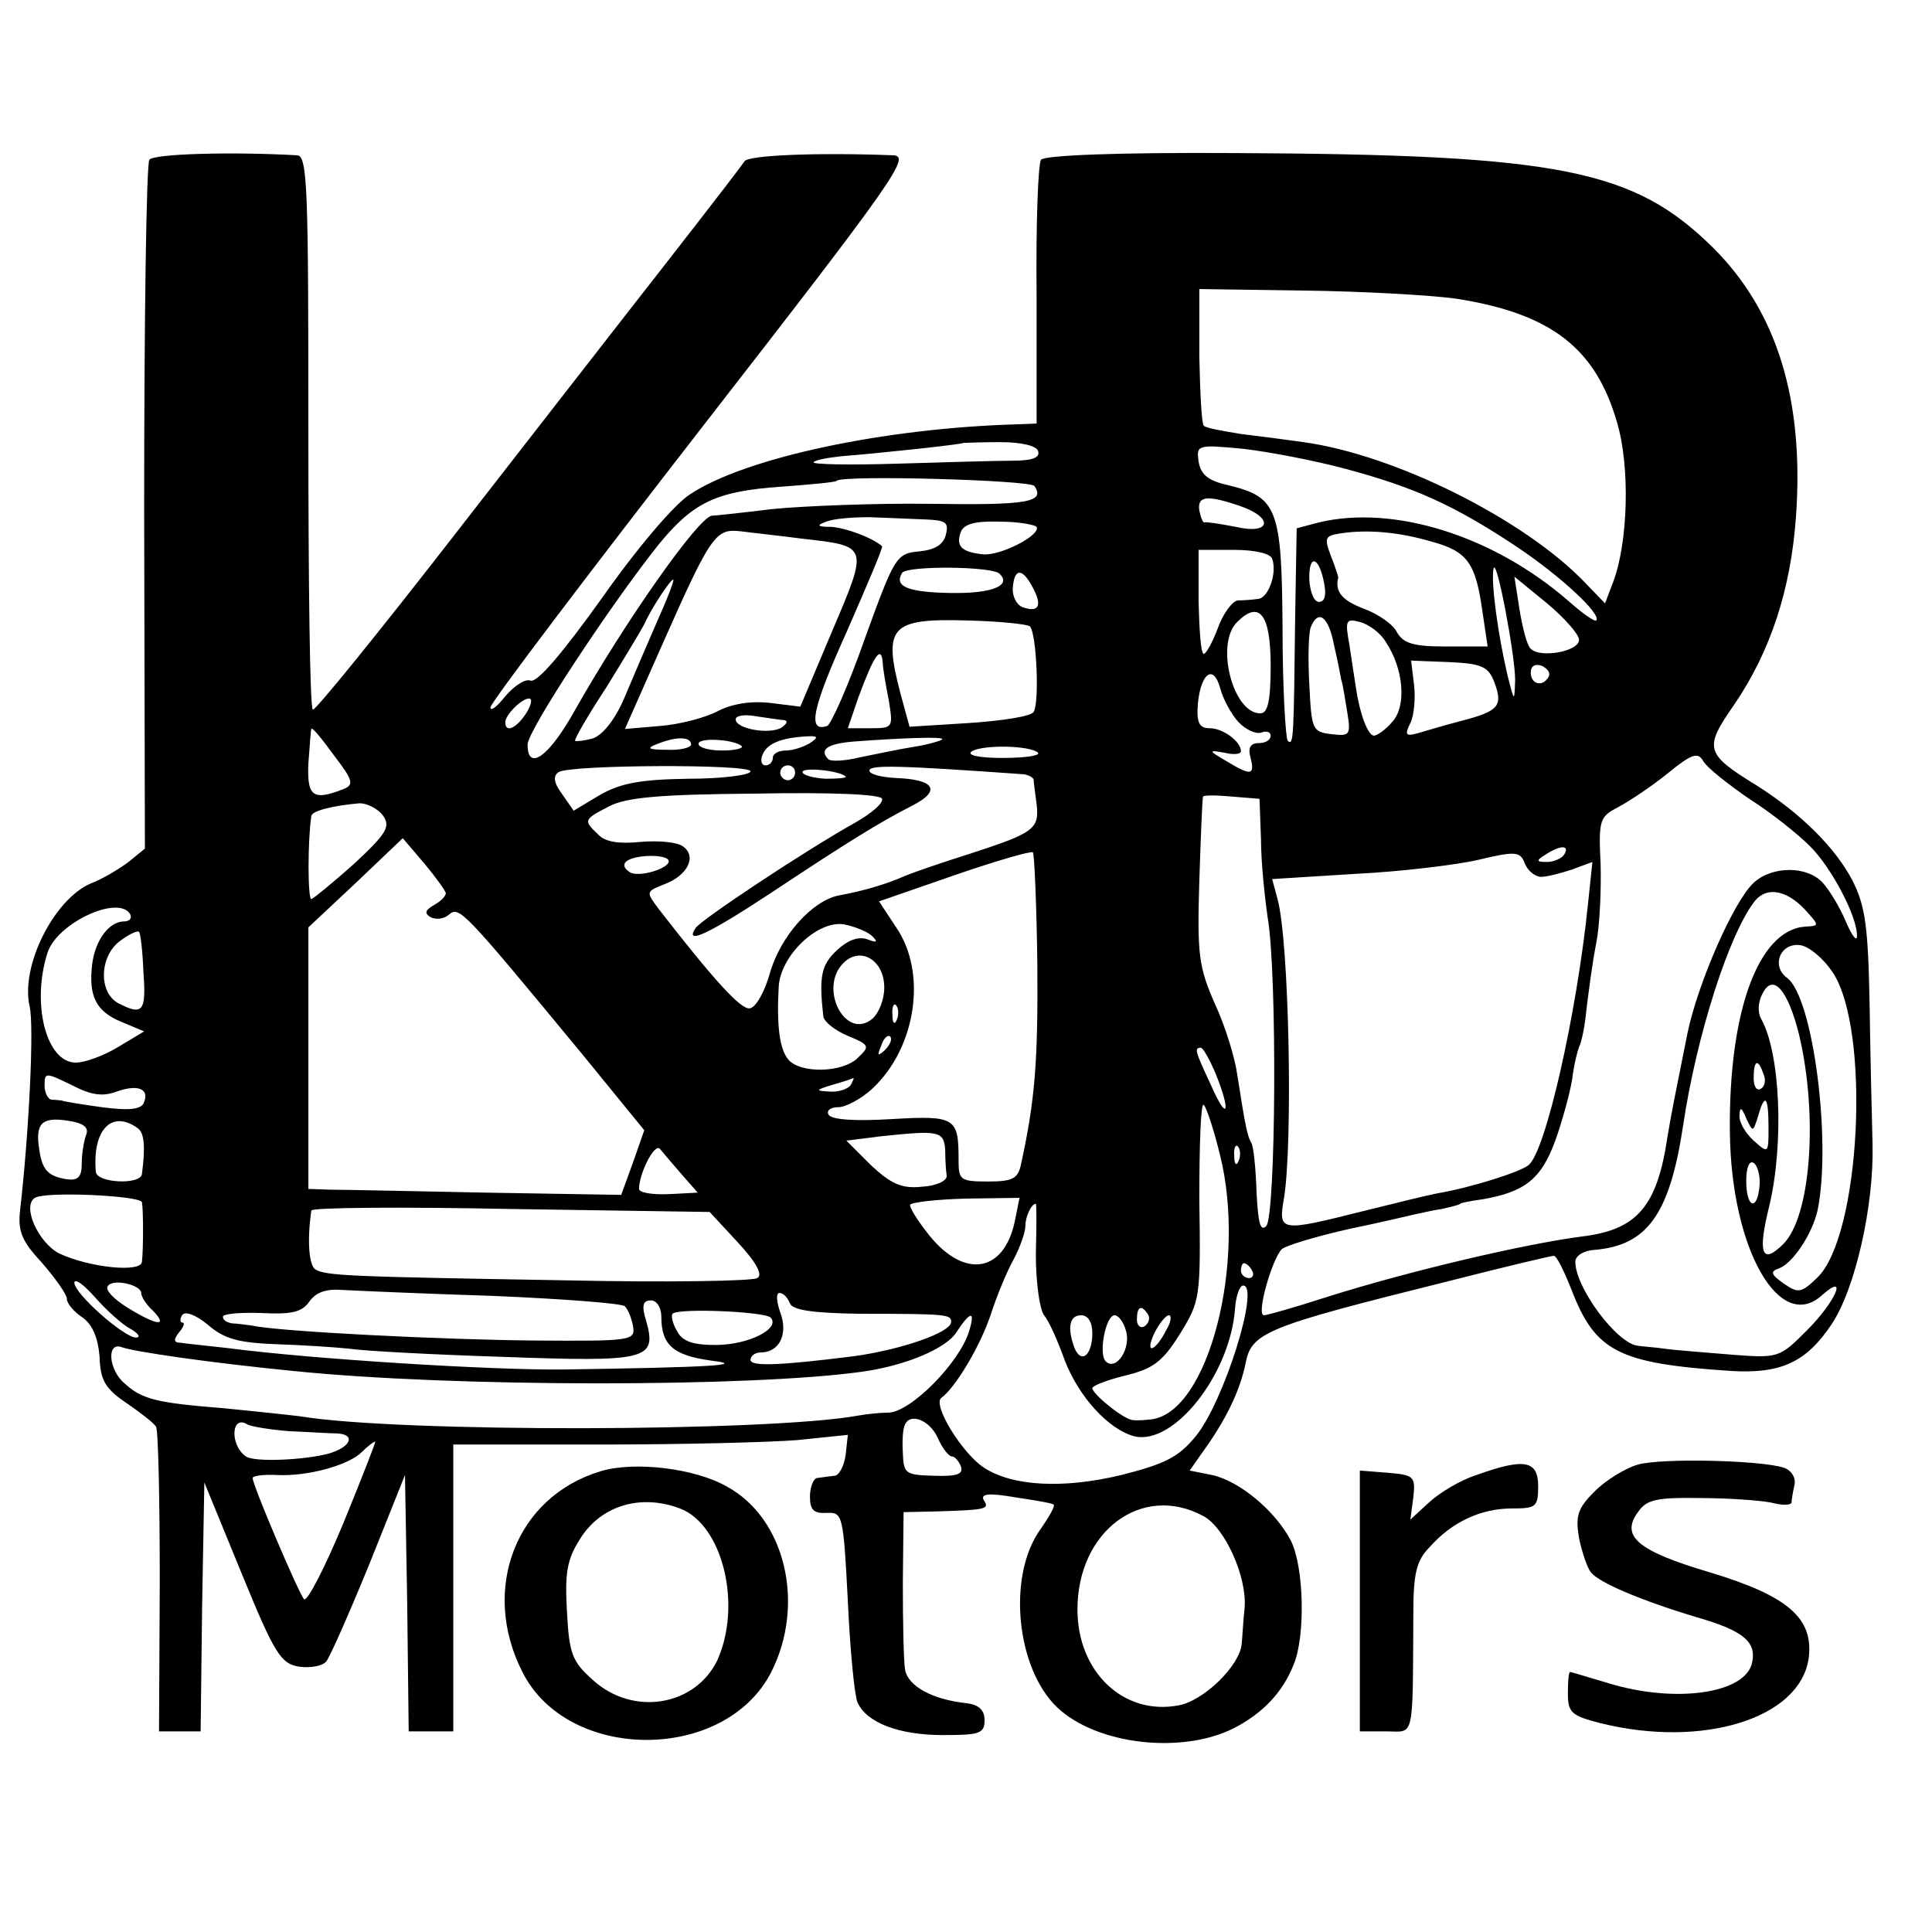 <?xml version="1.0" standalone="no"?>
<!DOCTYPE svg PUBLIC "-//W3C//DTD SVG 20010904//EN"
 "http://www.w3.org/TR/2001/REC-SVG-20010904/DTD/svg10.dtd">
<svg version="1.0" xmlns="http://www.w3.org/2000/svg"
 width="260pt" height="260pt" viewBox="0 0 260 260"
 preserveAspectRatio="xMidYMid meet">
<g transform="translate(0,260) scale(0.1,-0.1)"
fill="#000000" stroke="none">
<path d="M201 2385 c-4 -5 -7 -216 -7 -469 l1 -458 -22 -18 c-12 -9 -35 -23
-51 -29 -49 -21 -95 -111 -82 -166 6 -27 -1 -170 -13 -274 -3 -28 2 -41 30
-71 18 -21 33 -42 33 -48 0 -6 9 -17 21 -25 14 -10 21 -28 23 -53 1 -32 8 -43
36 -62 19 -13 37 -27 40 -32 3 -5 5 -99 5 -209 l-1 -201 28 0 28 0 2 168 3
167 50 -122 c45 -110 53 -122 78 -126 15 -2 31 1 36 7 5 6 31 65 58 131 l48
120 3 -173 2 -172 30 0 30 0 0 193 0 193 198 0 c108 0 228 3 265 6 l68 7 -3
-27 c-2 -15 -9 -28 -15 -28 -7 -1 -17 -2 -23 -3 -5 0 -10 -12 -10 -25 0 -18 5
-23 23 -22 21 1 22 -3 28 -119 3 -66 9 -127 13 -136 12 -27 55 -44 115 -44 49
0 56 2 56 20 0 14 -8 21 -25 23 -46 5 -78 23 -82 45 -2 12 -3 65 -3 117 l1 95
44 1 c67 2 72 3 64 15 -5 9 7 10 42 4 27 -4 51 -8 52 -10 2 -2 -6 -16 -17 -32
-46 -62 -34 -188 22 -241 53 -50 167 -63 237 -28 39 20 66 48 81 86 16 38 14
132 -4 167 -21 40 -69 80 -106 88 l-30 6 26 37 c26 38 42 73 49 106 8 43 25
50 274 112 74 19 138 34 141 34 4 0 14 -21 24 -46 32 -83 63 -99 215 -109 67
-4 101 12 135 63 32 48 57 160 55 242 -1 36 -3 121 -4 190 -2 105 -6 131 -23
165 -23 44 -69 90 -129 128 -70 43 -71 50 -30 109 49 72 76 155 83 253 11 156
-25 275 -111 361 -107 106 -206 126 -644 128 -159 1 -256 -3 -261 -9 -4 -5 -7
-88 -6 -182 l0 -173 -25 -1 c-180 -5 -367 -45 -441 -94 -21 -13 -72 -73 -119
-140 -53 -74 -87 -114 -96 -111 -7 3 -22 -7 -34 -21 -11 -14 -20 -21 -20 -15
0 6 128 175 284 376 262 337 282 366 258 367 -104 4 -195 0 -200 -8 -11 -16
-103 -134 -157 -203 -28 -36 -134 -172 -235 -302 -101 -130 -186 -235 -189
-233 -4 2 -6 170 -6 374 0 325 -1 371 -15 372 -90 5 -193 2 -199 -6z m1759
-187 c127 -20 187 -66 216 -166 18 -60 15 -162 -5 -215 l-11 -29 -28 29 c-81
84 -254 171 -378 188 -21 3 -59 8 -84 11 -25 4 -47 8 -50 11 -3 3 -5 45 -6 94
l0 90 140 -2 c78 -1 170 -6 206 -11z m-563 -205 c3 -9 -8 -13 -34 -13 -21 0
-91 -2 -156 -4 -64 -2 -115 -1 -112 2 2 3 19 6 37 8 51 4 163 16 165 18 1 0
23 1 49 1 29 0 49 -5 51 -12z m414 -24 c93 -25 146 -49 229 -104 60 -40 116
-92 108 -100 -2 -2 -19 10 -37 26 -101 88 -235 130 -336 106 l-30 -8 -2 -117
c-2 -166 -2 -176 -10 -169 -3 4 -7 72 -7 151 -1 162 -7 177 -73 193 -27 6 -37
14 -40 32 -3 22 -2 23 60 17 35 -4 97 -16 138 -27z m-419 -23 c15 -22 -9 -26
-140 -24 -75 1 -171 -3 -212 -7 -41 -5 -78 -9 -82 -9 -18 -2 -116 -141 -185
-263 -34 -61 -63 -82 -63 -45 0 19 113 190 177 270 46 56 77 71 164 77 40 3
74 6 75 8 8 8 260 1 266 -7z m277 -27 c46 -16 41 -39 -6 -28 -21 4 -40 7 -42
6 -2 -1 -5 6 -7 16 -3 20 11 21 55 6z m-425 -18 c29 -1 33 -4 29 -20 -3 -14
-15 -21 -36 -23 -31 -3 -33 -7 -73 -117 -22 -63 -46 -117 -51 -118 -27 -9 -20
24 27 128 27 62 49 113 47 114 -14 12 -50 25 -69 26 -18 0 -20 2 -6 7 10 4 35
6 58 6 22 -1 55 -2 74 -3z m151 -10 c6 -11 -48 -39 -72 -37 -29 3 -37 11 -30
30 4 11 20 15 52 14 25 0 47 -4 50 -7z m-315 -16 c89 -10 89 -9 40 -124 l-43
-102 -40 5 c-26 3 -52 -1 -71 -11 -17 -9 -52 -18 -78 -20 l-47 -4 50 113 c66
149 72 157 106 153 15 -2 53 -6 83 -10z m847 -4 c48 -13 59 -29 68 -94 l7 -47
-56 0 c-44 0 -57 4 -66 19 -5 11 -26 25 -45 32 -29 11 -39 23 -34 42 0 1 -4
14 -10 29 -9 24 -8 27 12 30 37 6 80 2 124 -11z m-215 -23 c7 -19 -5 -53 -19
-54 -7 -1 -19 -2 -27 -2 -8 -1 -20 -18 -27 -37 -7 -19 -16 -35 -19 -35 -4 0
-6 32 -7 70 l0 70 48 0 c28 0 49 -5 51 -12z m70 -33 c3 -16 1 -25 -7 -25 -7 0
-12 14 -13 30 -1 35 13 32 20 -5z m-437 13 c17 -16 -10 -27 -66 -26 -58 1 -76
9 -65 27 6 10 121 9 131 -1z m694 -143 c-1 -30 -1 -30 -10 5 -13 55 -23 128
-19 145 4 16 29 -117 29 -150z m-649 124 c13 -24 8 -34 -14 -26 -8 3 -14 15
-13 26 2 27 13 27 27 0z m-506 -46 c-14 -32 -34 -79 -45 -105 -13 -29 -29 -48
-42 -52 -12 -3 -22 -4 -23 -3 -2 1 17 34 42 72 24 39 47 77 51 85 10 22 35 60
39 60 2 0 -8 -26 -22 -57z m1241 -24 c0 -16 -53 -25 -65 -12 -5 4 -11 28 -15
52 l-7 45 44 -36 c24 -20 43 -42 43 -49z m-415 -35 c0 -48 -4 -64 -14 -64 -37
0 -61 94 -31 123 30 30 45 10 45 -59z m-324 53 c9 -9 13 -103 5 -115 -3 -6
-42 -12 -87 -15 l-80 -5 -12 44 c-24 91 -14 102 90 99 43 -1 81 -5 84 -8z
m409 -24 c5 -21 9 -42 10 -48 2 -5 5 -25 8 -43 5 -31 4 -33 -21 -30 -26 3 -27
6 -30 67 -2 35 -1 70 2 77 10 25 24 14 31 -23z m70 3 c24 -36 28 -86 9 -107
-9 -11 -21 -19 -25 -19 -8 0 -19 29 -24 63 -2 12 -6 39 -9 59 -6 33 -5 36 14
31 12 -3 28 -15 35 -27z m-677 -28 c0 -7 4 -30 8 -50 6 -37 6 -38 -24 -38
l-31 0 14 41 c21 57 31 72 33 47z m823 -26 c12 -32 6 -39 -44 -52 -23 -6 -50
-14 -60 -17 -15 -4 -17 -2 -9 14 5 10 7 33 5 51 l-4 33 51 -2 c44 -2 53 -6 61
-27z m73 7 c-8 -14 -24 -10 -24 6 0 9 6 12 15 9 8 -4 12 -10 9 -15z m-418 -60
c10 -11 24 -17 31 -15 7 3 13 1 13 -4 0 -6 -7 -10 -16 -10 -11 0 -15 -6 -11
-20 6 -24 0 -24 -33 -4 -24 14 -24 15 -2 11 12 -3 22 -2 22 2 0 13 -24 31 -42
31 -14 0 -18 7 -16 33 4 41 21 54 30 21 4 -15 15 -35 24 -45z m-958 11 c-13
-20 -28 -27 -28 -12 0 10 22 32 32 32 5 0 3 -9 -4 -20z m347 -9 c6 -1 4 -5 -3
-10 -16 -10 -62 -2 -62 11 0 5 12 7 28 4 15 -2 32 -5 37 -5z m-593 -93 c-41
-16 -49 -10 -47 35 2 23 3 44 4 46 1 3 14 -13 30 -35 26 -34 28 -40 13 -46z
m468 60 c0 -4 -15 -8 -32 -7 -26 0 -29 2 -13 8 25 10 45 10 45 -1z m68 -2 c3
-3 -9 -6 -26 -6 -18 0 -32 4 -32 9 0 9 48 6 58 -3z m92 4 c-8 -5 -23 -10 -32
-10 -10 0 -18 -4 -18 -10 0 -5 -4 -10 -10 -10 -5 0 -7 6 -4 14 6 15 24 23 59
25 16 1 17 -1 5 -9z m178 5 c-2 -2 -19 -7 -38 -10 -19 -3 -52 -10 -72 -14 -20
-5 -39 -6 -43 -3 -13 13 -2 21 33 24 66 5 124 7 120 3z m129 -18 c3 -4 -18 -7
-48 -7 -33 0 -49 4 -41 9 15 9 78 8 89 -2z m957 -62 c30 -19 66 -48 81 -63 29
-28 65 -96 64 -122 0 -8 -7 1 -15 20 -8 19 -22 42 -31 52 -21 23 -68 23 -93 0
-27 -25 -75 -135 -89 -202 -19 -95 -21 -104 -27 -140 -14 -94 -41 -125 -115
-134 -77 -10 -231 -46 -342 -81 -43 -14 -82 -25 -86 -25 -11 0 11 76 24 89 6
5 46 17 90 27 44 9 85 19 90 20 6 1 21 5 35 7 14 3 25 6 25 7 0 1 14 4 30 6
57 10 79 27 98 79 10 28 20 65 23 84 2 18 7 37 9 42 3 5 8 28 10 51 3 24 8 63
13 88 5 25 7 73 6 108 -3 59 -1 63 24 76 15 8 45 28 66 45 33 27 41 29 48 17
5 -9 33 -31 62 -51z m-1344 37 c0 -5 -38 -10 -84 -10 -65 -1 -91 -6 -119 -22
l-35 -21 -16 23 c-11 15 -12 24 -4 29 16 10 258 11 258 1z m60 -2 c0 -5 -4
-10 -10 -10 -5 0 -10 5 -10 10 0 6 5 10 10 10 6 0 10 -4 10 -10z m68 -5 c2 -2
-10 -3 -27 -3 -17 1 -31 5 -31 9 0 7 50 2 58 -6z m240 3 c6 -1 12 -4 13 -7 0
-3 2 -18 4 -33 4 -34 -4 -39 -90 -67 -38 -12 -79 -26 -90 -31 -23 -10 -53 -19
-86 -25 -36 -7 -79 -55 -93 -105 -7 -25 -19 -46 -27 -47 -12 -2 -49 39 -122
133 -18 24 -18 24 7 34 32 12 44 38 25 51 -8 6 -33 8 -57 6 -29 -3 -48 0 -57
10 -20 19 -20 20 15 38 23 12 69 16 197 17 102 2 169 -1 170 -7 2 -6 -15 -20
-36 -32 -68 -38 -208 -131 -215 -142 -15 -23 16 -9 101 47 107 71 148 96 191
118 39 20 30 35 -22 37 -20 1 -36 5 -36 10 0 8 40 7 208 -5z m319 -88 c0 -30
5 -77 9 -105 13 -75 11 -402 -2 -415 -8 -8 -11 5 -13 46 -1 31 -4 61 -7 66 -5
8 -8 21 -19 92 -3 22 -16 65 -30 95 -22 50 -24 67 -21 166 2 61 4 111 5 113 1
2 18 2 39 0 l37 -3 2 -55z m-1182 33 c11 -15 6 -24 -38 -65 -29 -26 -55 -47
-58 -48 -5 0 -5 79 0 112 1 7 30 14 65 17 10 0 24 -7 31 -16z m85 -105 c0 -4
-7 -11 -16 -16 -12 -7 -13 -11 -5 -16 7 -4 18 -3 25 3 14 12 18 8 179 -187
l84 -103 -15 -43 -16 -44 -181 3 c-99 2 -194 4 -210 4 l-30 1 0 176 0 176 64
60 63 60 29 -34 c15 -18 28 -36 29 -40z m796 -96 c1 -130 -3 -182 -22 -269 -4
-19 -11 -23 -44 -23 -38 0 -40 2 -40 29 0 57 -4 60 -90 55 -49 -3 -81 -1 -85
6 -3 5 2 10 13 10 10 0 31 11 46 25 59 55 74 156 32 217 l-23 35 101 35 c55
19 103 33 106 31 2 -2 5 -70 6 -151z m678 118 c8 0 27 5 42 10 l27 10 -6 -57
c-15 -147 -57 -333 -80 -351 -11 -9 -76 -30 -123 -38 -11 -2 -56 -13 -100 -24
-112 -28 -114 -28 -106 18 12 74 7 347 -9 403 l-7 26 112 7 c61 3 136 12 166
19 50 12 56 11 62 -5 4 -10 14 -18 22 -18z m31 30 c-3 -5 -14 -10 -23 -10 -15
0 -15 2 -2 10 20 13 33 13 25 0z m-1205 -9 c0 -10 -40 -22 -52 -15 -16 10 -7
20 22 22 17 1 30 -2 30 -7z m1528 -64 c21 -23 21 -23 1 -24 -63 -5 -103 -115
-101 -278 2 -156 67 -270 124 -218 36 32 18 -9 -20 -47 -37 -37 -38 -38 -102
-33 -36 3 -76 6 -90 8 -14 2 -30 3 -36 4 -28 3 -84 78 -84 113 0 8 11 15 26
16 71 6 101 48 119 167 18 121 62 259 97 303 16 19 42 14 66 -11z m-2253 -7
c3 -5 0 -10 -8 -10 -20 0 -39 -25 -43 -58 -5 -42 5 -63 39 -77 l31 -13 -35
-21 c-18 -11 -44 -21 -57 -21 -40 0 -60 80 -38 148 13 40 95 78 111 52z m999
-30 c8 -8 6 -9 -7 -4 -12 4 -26 -1 -41 -15 -21 -20 -24 -35 -18 -89 1 -7 16
-19 33 -26 29 -12 30 -14 14 -29 -20 -21 -78 -22 -94 -3 -12 14 -16 46 -13 99
3 42 53 89 88 83 15 -3 32 -10 38 -16z m-981 -48 c4 -54 -1 -59 -34 -42 -27
15 -25 64 3 84 12 9 23 14 25 12 2 -1 5 -26 6 -54z m2273 0 c52 -77 38 -357
-21 -412 -21 -20 -25 -21 -45 -7 -17 12 -18 16 -6 20 19 7 45 47 52 78 19 93
-6 287 -41 313 -22 16 -9 48 18 44 12 -2 31 -18 43 -36z m-1276 -21 c0 -16 -7
-34 -16 -42 -36 -30 -73 41 -39 75 23 23 55 4 55 -33z m1231 -63 c26 -109 16
-245 -21 -282 -29 -29 -35 -13 -19 51 20 84 15 206 -11 252 -5 9 -4 23 2 34
14 28 34 5 49 -55z m-1214 20 c-3 -8 -6 -5 -6 6 -1 11 2 17 5 13 3 -3 4 -12 1
-19z m-16 -41 c-10 -9 -11 -8 -5 6 3 10 9 15 12 12 3 -3 0 -11 -7 -18z m445
-32 c21 -52 16 -66 -6 -16 -22 47 -23 51 -14 51 3 0 12 -16 20 -35z m737 0 c4
-8 2 -17 -3 -20 -6 -4 -10 3 -10 14 0 25 6 27 13 6z m-2216 -24 c28 10 44 4
37 -14 -3 -10 -19 -12 -57 -7 -29 4 -53 8 -54 9 -2 0 -7 1 -13 1 -5 0 -10 9
-10 19 0 18 1 18 36 1 27 -14 42 -16 61 -9z m988 9 c-3 -5 -16 -10 -28 -9 -20
1 -20 2 3 9 14 4 26 8 28 9 2 1 0 -3 -3 -9z m497 -95 c36 -145 -16 -345 -92
-355 -8 -1 -20 -2 -26 -1 -12 1 -54 35 -54 43 0 3 20 11 45 17 37 9 50 19 73
56 27 44 28 48 26 181 0 74 2 132 6 127 4 -4 14 -35 22 -68z m738 38 c0 -35 0
-36 -20 -18 -11 10 -20 25 -19 34 0 12 3 11 9 -4 9 -19 9 -19 16 3 9 32 14 27
14 -15z m-2264 -10 c-3 -8 -6 -25 -6 -39 0 -18 -5 -23 -20 -21 -25 4 -33 12
-37 39 -6 36 3 45 37 40 22 -3 30 -9 26 -19z m69 9 c9 -6 11 -24 6 -62 -2 -15
-61 -12 -62 3 -5 56 21 84 56 59z m1087 -29 c0 -13 1 -29 2 -35 1 -7 -14 -14
-33 -15 -28 -3 -42 4 -69 29 l-33 33 48 6 c76 8 83 7 85 -18z m-355 -33 l22
-25 -39 -2 c-22 -1 -40 2 -40 7 0 21 21 62 28 54 4 -5 17 -20 29 -34z m750 18
c-3 -8 -6 -5 -6 6 -1 11 2 17 5 13 3 -3 4 -12 1 -19z m701 -33 c-3 -36 -18
-31 -18 6 0 17 4 28 10 24 5 -3 9 -17 8 -30z m-2177 -23 c2 -10 2 -64 0 -80
-1 -15 -70 -8 -111 11 -28 14 -51 64 -33 75 14 9 143 3 144 -6z m1175 -24
c-14 -70 -67 -80 -115 -21 -16 20 -28 39 -26 42 2 3 36 7 75 8 l72 1 -6 -30z
m-373 -30 c25 -27 34 -44 26 -48 -6 -4 -122 -6 -258 -3 -292 5 -323 6 -337 15
-8 6 -11 38 -5 79 1 4 121 5 269 2 l267 -4 38 -41z m401 -16 c0 -37 5 -74 11
-82 7 -8 19 -36 28 -61 19 -49 59 -93 94 -102 53 -12 128 83 135 171 1 17 6
32 11 32 23 0 -26 -157 -64 -203 -23 -28 -41 -37 -100 -52 -79 -19 -147 -15
-185 10 -29 19 -70 85 -57 94 18 13 51 67 66 111 8 25 22 59 31 75 9 17 16 37
16 46 0 12 8 29 14 29 1 0 1 -30 0 -68z m291 -22 c3 -5 1 -10 -4 -10 -6 0 -11
5 -11 10 0 6 2 10 4 10 3 0 8 -4 11 -10z m-1510 -78 c11 -6 15 -12 8 -12 -16
0 -83 59 -83 74 1 6 13 -3 28 -20 15 -17 36 -36 47 -42z m15 48 c0 -5 7 -16
16 -24 21 -22 5 -20 -34 4 -18 11 -31 24 -27 29 6 11 45 2 45 -9z m475 -4 c93
-4 173 -10 176 -14 4 -4 9 -16 11 -27 3 -19 -2 -20 -132 -19 -123 1 -344 12
-380 20 -8 1 -21 3 -27 3 -7 1 -13 4 -13 9 0 4 23 6 52 5 40 -2 54 1 64 15 9
13 23 18 46 16 18 -1 109 -5 203 -8z m398 -10 c4 -9 29 -13 94 -14 119 0 123
-1 123 -11 0 -14 -66 -37 -130 -46 -103 -13 -140 -14 -140 -5 0 5 6 10 14 10
25 0 37 25 26 54 -5 14 -6 26 -1 26 5 0 11 -6 14 -14z m-173 -18 c0 -38 16
-52 67 -59 49 -6 2 -9 -199 -12 -97 -1 -339 14 -453 29 -27 3 -56 6 -62 7 -9
0 -10 4 -2 14 6 7 8 13 5 13 -4 0 -4 5 -1 10 4 6 18 1 35 -13 22 -19 41 -24
92 -26 34 -1 79 -4 98 -6 19 -3 113 -8 207 -11 193 -7 207 -4 193 47 -7 22 -5
29 6 29 8 0 14 -10 14 -22z m147 -1 c14 -15 -30 -37 -74 -37 -31 0 -45 5 -52
19 -6 10 -8 20 -6 23 8 8 123 3 132 -5z m508 4 c3 -5 1 -12 -5 -16 -5 -3 -10
1 -10 9 0 18 6 21 15 7z m-241 -23 c-13 -42 -78 -108 -108 -109 -11 0 -30 -2
-41 -4 -120 -22 -619 -23 -751 -1 -16 2 -63 7 -104 11 -89 7 -109 12 -132 33
-22 18 -25 57 -4 49 16 -6 119 -21 231 -32 214 -22 615 -22 765 -1 58 8 113
31 127 53 19 29 26 30 17 1z m166 -2 c0 -30 -15 -42 -24 -20 -10 27 -7 44 9
44 9 0 15 -9 15 -24z m45 4 c8 -24 -13 -56 -27 -42 -10 10 0 62 12 62 5 0 12
-9 15 -20z m55 1 c-15 -30 -30 -35 -17 -6 7 14 16 25 20 25 4 0 3 -9 -3 -19z
m-1181 -137 c25 -1 54 -3 64 -3 26 -1 20 -18 -10 -27 -33 -9 -101 -12 -112 -4
-22 15 -20 57 2 43 6 -3 31 -7 56 -9z m873 -9 c6 -14 15 -25 19 -25 4 0 9 -6
12 -13 4 -11 -5 -14 -36 -13 -39 1 -41 3 -42 31 -1 17 0 33 3 38 7 16 33 6 44
-18z m-800 -115 c-25 -60 -49 -107 -53 -102 -7 8 -69 153 -69 163 0 3 15 5 33
4 41 -2 96 13 114 31 8 8 16 14 18 14 1 0 -18 -49 -43 -110z m1157 10 c29 -15
59 -81 56 -123 -2 -18 -3 -40 -4 -49 -2 -29 -51 -77 -85 -83 -74 -14 -136 45
-136 129 0 106 87 170 169 126z"/>
<path d="M2204 629 c-17 -5 -43 -21 -58 -36 -23 -23 -26 -33 -21 -63 4 -19 11
-40 16 -46 11 -14 68 -38 141 -60 63 -18 82 -33 76 -61 -8 -42 -103 -56 -194
-28 -27 8 -50 15 -51 15 -2 0 -3 -13 -3 -29 0 -26 5 -30 44 -40 137 -34 268 6
280 87 7 54 -27 84 -133 116 -98 29 -121 49 -96 82 11 16 26 19 82 18 37 0 80
-3 96 -6 15 -4 27 -4 28 0 0 4 2 15 4 24 2 10 -5 20 -15 23 -32 10 -164 13
-196 4z"/>
<path d="M808 620 c-113 -34 -162 -158 -105 -270 61 -122 273 -122 335 0 46
91 19 206 -59 249 -43 25 -125 35 -171 21z m107 -50 c58 -22 84 -131 50 -205
-30 -61 -113 -75 -167 -26 -28 25 -32 35 -35 92 -3 52 0 70 17 97 28 46 82 62
135 42z"/>
<path d="M1987 615 c-22 -7 -50 -24 -64 -37 l-25 -23 4 30 c3 28 1 30 -34 33
l-38 3 0 -175 0 -176 35 0 c39 0 36 -15 37 158 0 54 4 72 22 90 30 34 69 52
111 52 32 0 35 2 35 30 0 35 -19 38 -83 15z"/>
</g>
</svg>
